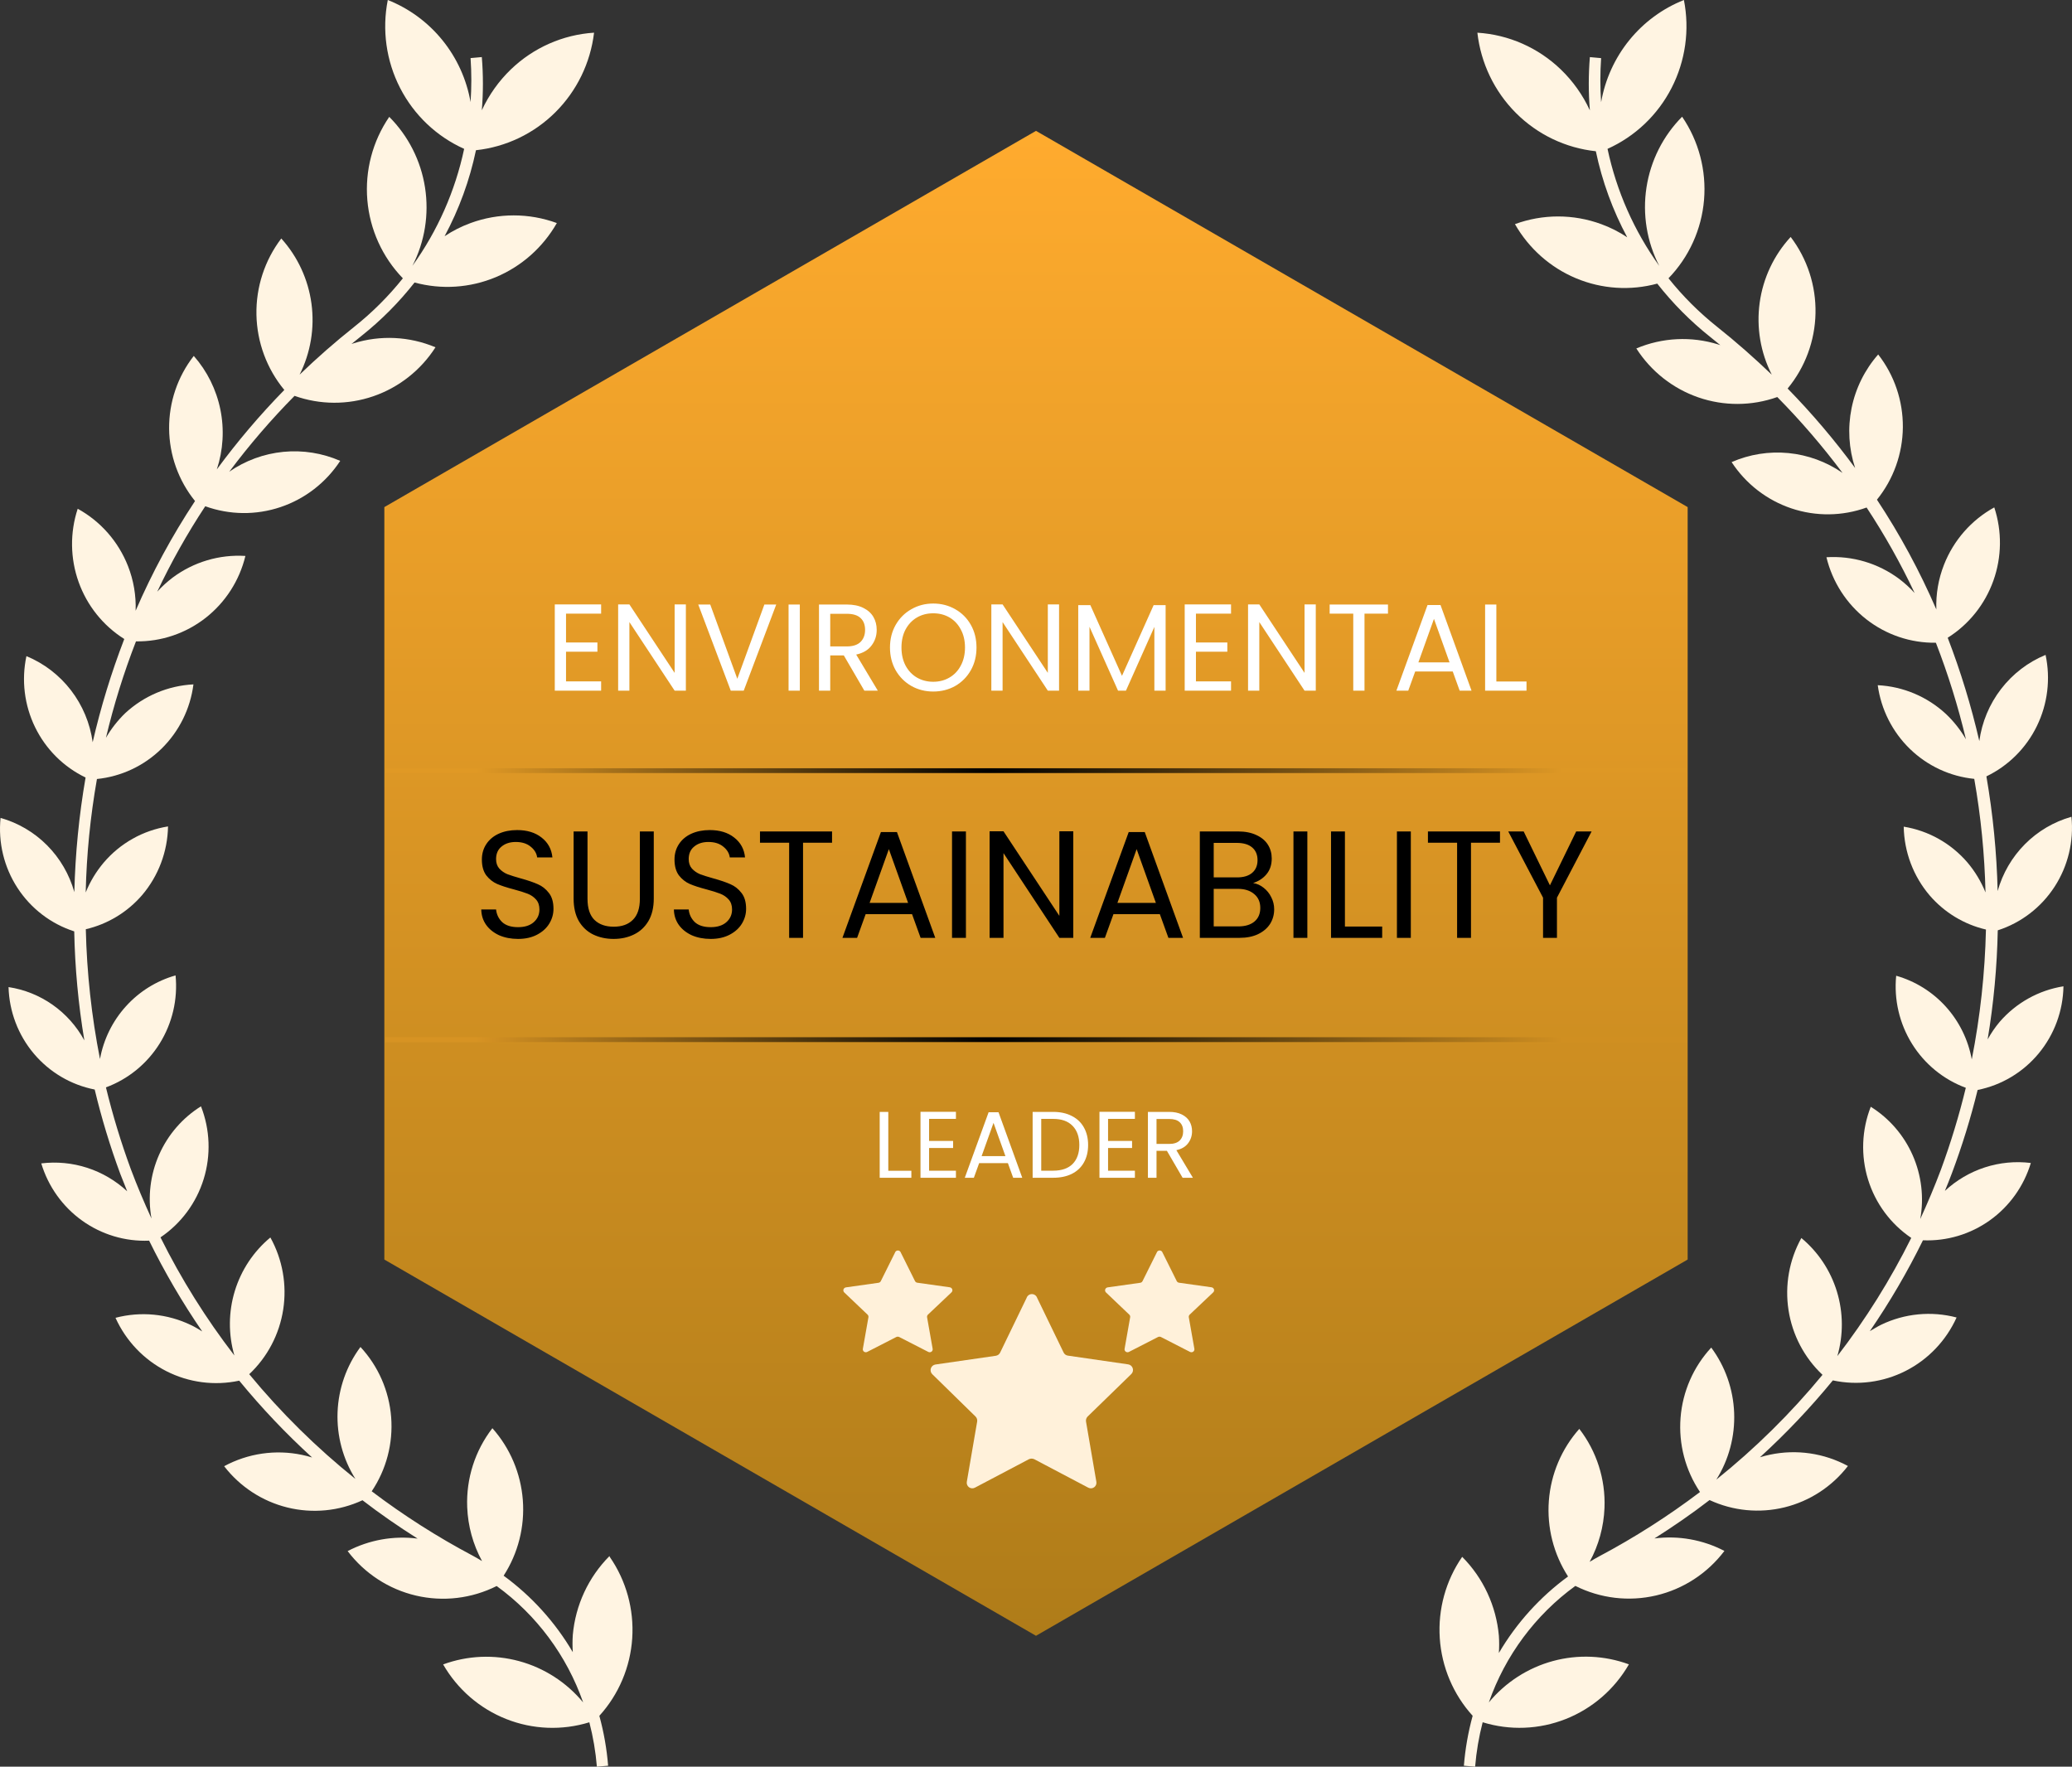 <svg width="285" height="243" viewBox="0 0 285 243" fill="none" xmlns="http://www.w3.org/2000/svg">
<rect x="0" y="0" width="285" height="243" fill="#333333" stroke="none"/>
<path d="M83.832 214.035C80.94 216.941 79.154 220.781 78.788 224.882C78.734 225.671 78.734 226.464 78.788 227.254C76.364 223.128 73.125 219.548 69.274 216.735C71.266 213.653 72.194 209.995 71.914 206.327C71.634 202.658 70.163 199.186 67.727 196.448C65.338 199.536 64.11 203.379 64.262 207.294C64.361 209.896 65.061 212.44 66.304 214.722C65.856 214.457 65.422 214.191 64.974 213.957C60.133 211.39 55.503 208.436 51.128 205.124C53.141 202.129 54.084 198.533 53.803 194.926C53.521 191.318 52.033 187.915 49.581 185.274C47.654 187.871 46.556 190.998 46.432 194.239C46.307 197.481 47.163 200.684 48.885 203.423C43.541 199.139 38.647 194.313 34.281 189.019C36.782 186.665 38.428 183.533 38.955 180.123C39.482 176.714 38.861 173.225 37.189 170.214C34.878 172.132 33.177 174.693 32.297 177.579C31.417 180.464 31.397 183.547 32.239 186.444C28.333 181.377 24.929 175.936 22.075 170.198C24.906 168.288 27.003 165.458 28.016 162.178C29.029 158.899 28.898 155.368 27.644 152.173C25.104 153.759 23.096 156.079 21.882 158.832C20.668 161.585 20.304 164.643 20.837 167.608C19.817 165.376 18.857 163.113 17.991 160.804C16.639 157.127 15.498 153.376 14.572 149.567C17.636 148.434 20.238 146.306 21.972 143.518C23.706 140.73 24.471 137.439 24.148 134.164C21.523 134.909 19.157 136.382 17.32 138.415C15.482 140.448 14.246 142.96 13.752 145.666C12.593 139.783 11.941 133.809 11.803 127.813C14.806 127.114 17.513 125.475 19.538 123.131C21.786 120.495 23.05 117.15 23.112 113.674C19.669 114.219 16.532 115.984 14.263 118.652C13.227 119.879 12.391 121.264 11.788 122.756C11.907 117.522 12.425 112.305 13.335 107.15C16.679 106.812 19.811 105.341 22.221 102.978C24.631 100.614 26.177 97.498 26.608 94.135C23.115 94.311 19.794 95.713 17.218 98.099C16.185 99.099 15.294 100.239 14.572 101.485C15.644 96.973 17.024 92.541 18.703 88.22C22.16 88.27 25.532 87.135 28.266 85C31 82.865 32.936 79.858 33.755 76.469C30.175 76.243 26.631 77.299 23.746 79.45C22.983 80.029 22.273 80.676 21.627 81.385C23.549 77.314 25.756 73.387 28.232 69.634C31.573 70.841 35.218 70.882 38.584 69.75C41.95 68.618 44.842 66.379 46.796 63.391C44.337 62.318 41.648 61.891 38.98 62.15C36.313 62.41 33.754 63.347 31.543 64.874C34.294 61.196 37.292 57.713 40.516 54.449C44.02 55.695 47.839 55.713 51.356 54.501C54.873 53.29 57.882 50.918 59.9 47.77C56.32 46.26 52.328 46.067 48.622 47.224L48.343 47.317L49.751 46.178C52.449 44.032 54.889 41.575 57.022 38.859C60.721 39.863 64.646 39.606 68.185 38.127C71.725 36.648 74.68 34.03 76.592 30.681C72.759 29.276 68.559 29.276 64.726 30.681C63.468 31.139 62.268 31.747 61.153 32.492C63.147 28.778 64.601 24.794 65.469 20.662C69.59 20.219 73.441 18.379 76.391 15.442C79.342 12.505 81.218 8.646 81.712 4.495C77.425 4.769 73.372 6.559 70.264 9.551C68.6 11.158 67.247 13.063 66.273 15.169C66.475 12.733 66.475 10.285 66.273 7.85L64.726 7.99C64.865 10.006 64.865 12.029 64.726 14.045C64.179 10.917 62.845 7.982 60.851 5.523C58.857 3.064 56.271 1.162 53.34 0C52.525 4.109 53.122 8.375 55.031 12.097C56.94 15.818 60.048 18.773 63.844 20.475C62.611 26.28 60.187 31.761 56.728 36.565C58.428 33.252 59.035 29.478 58.462 25.793C57.889 22.108 56.165 18.703 53.541 16.074C51.251 19.42 50.186 23.465 50.527 27.517C50.869 31.568 52.596 35.373 55.413 38.281C53.437 40.755 51.19 42.996 48.715 44.961C46.1 47.036 43.609 49.221 41.212 51.531C42.724 48.52 43.293 45.116 42.843 41.771C42.393 38.426 40.944 35.298 38.69 32.804C36.403 35.807 35.197 39.508 35.273 43.295C35.349 47.082 36.702 50.73 39.108 53.638C35.765 57.056 32.663 60.706 29.826 64.562C30.701 61.908 30.869 59.07 30.312 56.33C29.755 53.591 28.494 51.048 26.654 48.956C24.427 51.806 23.231 55.337 23.262 58.966C23.293 62.595 24.549 66.105 26.825 68.916C23.667 73.694 20.933 78.744 18.656 84.007C18.731 81.906 18.373 79.812 17.604 77.858C16.284 74.496 13.837 71.708 10.689 69.977C9.608 73.255 9.652 76.805 10.814 80.055C11.976 83.304 14.188 86.065 17.094 87.893C15.313 92.516 13.86 97.262 12.747 102.094C12.389 99.488 11.359 97.022 9.76 94.943C8.161 92.865 6.049 91.246 3.635 90.249C2.93 93.55 3.349 96.995 4.826 100.025C6.303 103.056 8.75 105.495 11.772 106.947C10.87 112.156 10.353 117.424 10.225 122.709C9.543 120.273 8.251 118.055 6.474 116.268C4.697 114.48 2.494 113.184 0.077 112.503C-0.267 115.883 0.552 119.279 2.397 122.12C4.243 124.962 7.001 127.077 10.21 128.109C10.31 133.136 10.775 138.148 11.602 143.106C10.541 141.157 9.048 139.481 7.239 138.208C5.431 136.936 3.355 136.102 1.175 135.772C1.269 139.129 2.493 142.355 4.647 144.917C6.802 147.478 9.756 149.223 13.025 149.864C13.965 153.791 15.138 157.658 16.537 161.443C16.846 162.255 17.171 163.004 17.496 163.862C15.919 162.397 14.045 161.295 12.005 160.632C9.964 159.97 7.805 159.762 5.677 160.023C6.634 163.202 8.61 165.971 11.295 167.894C13.98 169.818 17.222 170.787 20.513 170.651C22.643 174.986 25.083 179.158 27.815 183.136C27.32 182.839 26.84 182.527 26.268 182.262C23.033 180.702 19.356 180.349 15.887 181.263C17.325 184.442 19.795 187.032 22.889 188.604C25.983 190.176 29.516 190.636 32.904 189.909C35.988 193.67 39.339 197.201 42.929 200.474C42.465 200.333 42.001 200.209 41.536 200.115C37.897 199.351 34.107 199.903 30.831 201.675C33.017 204.504 36.084 206.505 39.538 207.355C42.992 208.205 46.629 207.853 49.859 206.357C52.288 208.23 54.825 209.978 57.44 211.632C54.134 211.209 50.779 211.807 47.817 213.349C50.148 216.428 53.469 218.593 57.21 219.47C60.95 220.347 64.877 219.882 68.315 218.155C73.808 222.142 77.96 227.73 80.212 234.167C77.924 231.404 74.847 229.419 71.4 228.484C67.954 227.548 64.305 227.707 60.952 228.939C62.923 232.359 65.982 235.007 69.633 236.451C73.284 237.896 77.312 238.054 81.063 236.898C81.583 238.898 81.93 240.94 82.099 243L83.646 242.875C83.459 240.553 83.055 238.254 82.439 236.009C85.105 233.074 86.7 229.311 86.962 225.339C87.223 221.368 86.136 217.425 83.878 214.16L83.832 214.035Z" fill="#FFF4E2"/>
<path d="M275.052 140.553C274.422 141.302 273.867 142.113 273.396 142.973C274.223 138.012 274.688 132.996 274.789 127.965C277.998 126.932 280.757 124.816 282.602 121.972C284.448 119.129 285.267 115.73 284.923 112.348C282.506 113.03 280.302 114.327 278.525 116.115C276.747 117.904 275.455 120.124 274.773 122.562C274.645 117.273 274.128 112.001 273.226 106.789C276.248 105.335 278.696 102.894 280.173 99.862C281.65 96.829 282.07 93.382 281.365 90.079C278.95 91.076 276.838 92.696 275.239 94.776C273.639 96.856 272.609 99.324 272.251 101.932C271.138 97.097 269.685 92.347 267.903 87.721C270.81 85.892 273.022 83.129 274.184 79.877C275.346 76.625 275.39 73.073 274.309 69.792C271.161 71.524 268.714 74.315 267.393 77.679C266.624 79.634 266.265 81.729 266.34 83.832C264.063 78.565 261.329 73.511 258.171 68.73C260.446 65.917 261.703 62.405 261.734 58.773C261.765 55.142 260.568 51.608 258.341 48.756C256.501 50.849 255.239 53.395 254.682 56.136C254.126 58.877 254.294 61.718 255.169 64.373C252.331 60.515 249.229 56.862 245.885 53.441C248.292 50.531 249.644 46.881 249.72 43.091C249.796 39.301 248.591 35.599 246.303 32.593C243.993 35.098 242.505 38.26 242.039 41.65C241.574 45.04 242.155 48.492 243.704 51.536C241.305 49.24 238.814 47.038 236.199 44.961C233.724 42.995 231.476 40.753 229.5 38.277C232.317 35.367 234.045 31.559 234.387 27.505C234.728 23.451 233.662 19.402 231.372 16.054C228.752 18.691 227.034 22.104 226.469 25.795C225.904 29.486 226.521 33.263 228.231 36.575C224.772 31.768 222.347 26.283 221.113 20.474C224.907 18.771 228.014 15.817 229.923 12.096C231.832 8.375 232.431 4.11 231.619 0C228.688 1.163 226.101 3.066 224.107 5.527C222.113 7.988 220.779 10.925 220.231 14.055C220.092 12.038 220.092 10.013 220.231 7.996L218.684 7.855C218.483 10.293 218.483 12.742 218.684 15.18C217.711 13.072 216.357 11.165 214.692 9.558C211.576 6.557 207.51 4.765 203.211 4.498C203.682 8.682 205.553 12.578 208.516 15.543C211.478 18.508 215.355 20.363 219.504 20.802C220.372 24.936 221.826 28.923 223.821 32.639C222.705 31.894 221.505 31.286 220.247 30.828C216.414 29.422 212.212 29.422 208.379 30.828C210.291 34.179 213.247 36.799 216.787 38.279C220.327 39.759 224.252 40.016 227.952 39.011C230.086 41.73 232.527 44.188 235.225 46.336L236.633 47.476L236.354 47.382C232.647 46.224 228.655 46.418 225.074 47.928C227.092 51.079 230.102 53.452 233.619 54.665C237.137 55.877 240.956 55.859 244.462 54.612C247.686 57.879 250.684 61.364 253.436 65.045C251.224 63.516 248.665 62.579 245.997 62.319C243.329 62.06 240.64 62.487 238.18 63.561C240.134 66.551 243.027 68.791 246.394 69.924C249.76 71.057 253.406 71.016 256.747 69.808C259.224 73.564 261.432 77.494 263.354 81.567C262.707 80.858 261.998 80.21 261.234 79.631C258.349 77.478 254.804 76.422 251.223 76.648C252.043 80.039 253.979 83.049 256.713 85.185C259.448 87.322 262.821 88.458 266.278 88.408C267.957 92.731 269.338 97.166 270.41 101.682C269.665 100.401 268.743 99.233 267.671 98.215C265.097 95.824 261.773 94.421 258.279 94.248C258.739 97.588 260.298 100.675 262.706 103.012C265.114 105.348 268.23 106.8 271.555 107.132C272.465 112.291 272.982 117.511 273.102 122.749C272.498 121.256 271.663 119.87 270.626 118.642C268.369 116.005 265.262 114.258 261.853 113.707C261.914 117.186 263.179 120.534 265.428 123.171C267.453 125.517 270.16 127.157 273.164 127.856C273.026 133.857 272.373 139.835 271.214 145.722C270.72 143.014 269.484 140.501 267.646 138.466C265.809 136.432 263.442 134.958 260.817 134.212C260.494 137.49 261.259 140.782 262.993 143.573C264.727 146.363 267.33 148.492 270.394 149.626C269.469 153.437 268.327 157.191 266.975 160.87C266.108 163.182 265.149 165.446 264.128 167.679C264.662 164.713 264.298 161.652 263.083 158.897C261.869 156.142 259.86 153.82 257.32 152.234C256.066 155.431 255.935 158.964 256.948 162.246C257.962 165.528 260.059 168.361 262.89 170.272C260.036 176.013 256.631 181.458 252.724 186.529C253.567 183.63 253.547 180.545 252.666 177.657C251.786 174.77 250.085 172.207 247.773 170.287C246.102 173.3 245.48 176.792 246.007 180.204C246.535 183.615 248.181 186.75 250.682 189.106C246.315 194.403 241.421 199.233 236.076 203.52C237.798 200.779 238.654 197.573 238.529 194.33C238.405 191.086 237.306 187.957 235.379 185.358C232.927 188.001 231.438 191.407 231.157 195.017C230.876 198.626 231.819 202.225 233.832 205.223C229.457 208.537 224.826 211.492 219.984 214.062C219.535 214.296 219.102 214.561 218.653 214.827C219.897 212.543 220.596 209.998 220.696 207.393C220.848 203.476 219.62 199.63 217.23 196.54C214.794 199.28 213.322 202.755 213.042 206.426C212.763 210.096 213.691 213.757 215.682 216.842C211.831 219.656 208.592 223.239 206.167 227.367C206.221 226.577 206.221 225.784 206.167 224.994C205.801 220.89 204.015 217.047 201.122 214.14C198.864 217.407 197.777 221.352 198.038 225.327C198.3 229.301 199.895 233.067 202.561 236.004C201.945 238.251 201.541 240.551 201.355 242.875L202.902 243C203.071 240.938 203.418 238.895 203.938 236.894C207.69 238.05 211.718 237.893 215.37 236.447C219.021 235.001 222.081 232.352 224.053 228.929C220.699 227.696 217.05 227.537 213.602 228.473C210.155 229.41 207.078 231.396 204.789 234.161C207.042 227.719 211.194 222.127 216.688 218.138C220.127 219.866 224.054 220.331 227.796 219.453C231.537 218.576 234.859 216.41 237.19 213.328C234.228 211.785 230.872 211.186 227.565 211.61C230.18 209.954 232.718 208.205 235.147 206.331C238.379 207.828 242.016 208.18 245.47 207.33C248.925 206.479 251.993 204.477 254.179 201.646C250.902 199.873 247.112 199.32 243.472 200.085C243.007 200.178 242.543 200.303 242.079 200.444C245.67 197.169 249.021 193.635 252.105 189.871C255.494 190.599 259.028 190.138 262.122 188.565C265.217 186.992 267.687 184.401 269.125 181.219C265.656 180.304 261.978 180.658 258.743 182.219C258.202 182.484 257.722 182.797 257.196 183.093C259.928 179.113 262.368 174.938 264.499 170.6C267.79 170.736 271.033 169.766 273.719 167.841C276.404 165.916 278.381 163.146 279.338 159.965C277.209 159.703 275.05 159.911 273.009 160.574C270.968 161.238 269.094 162.34 267.516 163.806C267.841 162.994 268.166 162.245 268.476 161.386C269.881 157.639 271.064 153.811 272.019 149.923C275.305 149.266 278.269 147.493 280.417 144.899C282.566 142.304 283.768 139.045 283.825 135.665C280.423 136.205 277.318 137.935 275.052 140.553Z" fill="#FFF4E2"/>
<path d="M142.5 18L232.134 69.75V173.25L142.5 225L52.866 173.25V69.75L142.5 18Z" fill="url(#paint0_linear_14070_207)"/>
<path d="M77.856 84.409V88.37H82.174V89.645H77.856V93.725H82.684V95H76.309V83.134H82.684V84.409H77.856ZM94.341 95H92.794L86.572 85.565V95H85.025V83.134H86.572L92.794 92.552V83.134H94.341V95ZM106.77 83.151L102.299 95H100.514L96.043 83.151H97.692L101.415 93.368L105.138 83.151H106.77ZM110.013 83.151V95H108.466V83.151H110.013ZM118.889 95L116.067 90.155H114.197V95H112.65V83.151H116.475C117.37 83.151 118.124 83.304 118.736 83.61C119.359 83.916 119.824 84.33 120.13 84.851C120.436 85.372 120.589 85.967 120.589 86.636C120.589 87.452 120.351 88.172 119.875 88.795C119.41 89.418 118.707 89.832 117.767 90.036L120.742 95H118.889ZM114.197 88.914H116.475C117.313 88.914 117.942 88.71 118.362 88.302C118.781 87.883 118.991 87.327 118.991 86.636C118.991 85.933 118.781 85.389 118.362 85.004C117.954 84.619 117.325 84.426 116.475 84.426H114.197V88.914ZM128.365 95.119C127.265 95.119 126.262 94.864 125.356 94.354C124.449 93.833 123.729 93.113 123.197 92.195C122.675 91.266 122.415 90.223 122.415 89.067C122.415 87.911 122.675 86.874 123.197 85.956C123.729 85.027 124.449 84.307 125.356 83.797C126.262 83.276 127.265 83.015 128.365 83.015C129.475 83.015 130.484 83.276 131.391 83.797C132.297 84.307 133.011 85.021 133.533 85.939C134.054 86.857 134.315 87.9 134.315 89.067C134.315 90.234 134.054 91.277 133.533 92.195C133.011 93.113 132.297 93.833 131.391 94.354C130.484 94.864 129.475 95.119 128.365 95.119ZM128.365 93.776C129.192 93.776 129.934 93.583 130.592 93.198C131.26 92.813 131.782 92.263 132.156 91.549C132.541 90.835 132.734 90.008 132.734 89.067C132.734 88.115 132.541 87.288 132.156 86.585C131.782 85.871 131.266 85.321 130.609 84.936C129.951 84.551 129.203 84.358 128.365 84.358C127.526 84.358 126.778 84.551 126.121 84.936C125.463 85.321 124.942 85.871 124.557 86.585C124.183 87.288 123.996 88.115 123.996 89.067C123.996 90.008 124.183 90.835 124.557 91.549C124.942 92.263 125.463 92.813 126.121 93.198C126.789 93.583 127.537 93.776 128.365 93.776ZM145.673 95H144.126L137.904 85.565V95H136.357V83.134H137.904L144.126 92.552V83.134H145.673V95ZM160.329 83.236V95H158.782V86.228L154.872 95H153.784L149.857 86.211V95H148.31V83.236H149.976L154.328 92.96L158.68 83.236H160.329ZM164.5 84.409V88.37H168.818V89.645H164.5V93.725H169.328V95H162.953V83.134H169.328V84.409H164.5ZM180.984 95H179.437L173.215 85.565V95H171.668V83.134H173.215L179.437 92.552V83.134H180.984V95ZM190.915 83.151V84.409H187.685V95H186.138V84.409H182.891V83.151H190.915ZM199.823 92.365H194.655L193.703 95H192.071L196.355 83.219H198.14L202.407 95H200.775L199.823 92.365ZM199.381 91.107L197.239 85.123L195.097 91.107H199.381ZM205.821 93.742H209.969V95H204.274V83.151H205.821V93.742Z" fill="white"/>
<path d="M122.184 161.038H125.356V162H121.001V152.939H122.184V161.038ZM127.795 153.901V156.93H131.097V157.905H127.795V161.025H131.487V162H126.612V152.926H131.487V153.901H127.795ZM138.633 159.985H134.681L133.953 162H132.705L135.981 152.991H137.346L140.609 162H139.361L138.633 159.985ZM138.295 159.023L136.657 154.447L135.019 159.023H138.295ZM144.858 152.939C145.846 152.939 146.7 153.125 147.419 153.498C148.147 153.862 148.702 154.386 149.083 155.071C149.473 155.756 149.668 156.562 149.668 157.489C149.668 158.416 149.473 159.222 149.083 159.907C148.702 160.583 148.147 161.103 147.419 161.467C146.7 161.822 145.846 162 144.858 162H142.037V152.939H144.858ZM144.858 161.025C146.028 161.025 146.921 160.717 147.536 160.102C148.151 159.478 148.459 158.607 148.459 157.489C148.459 156.362 148.147 155.483 147.523 154.85C146.908 154.217 146.019 153.901 144.858 153.901H143.22V161.025H144.858ZM152.412 153.901V156.93H155.714V157.905H152.412V161.025H156.104V162H151.229V152.926H156.104V153.901H152.412ZM162.665 162L160.507 158.295H159.077V162H157.894V152.939H160.819C161.503 152.939 162.08 153.056 162.548 153.29C163.024 153.524 163.38 153.84 163.614 154.239C163.848 154.638 163.965 155.093 163.965 155.604C163.965 156.228 163.783 156.778 163.419 157.255C163.063 157.732 162.526 158.048 161.807 158.204L164.082 162H162.665ZM159.077 157.346H160.819C161.46 157.346 161.941 157.19 162.262 156.878C162.582 156.557 162.743 156.133 162.743 155.604C162.743 155.067 162.582 154.651 162.262 154.356C161.95 154.061 161.469 153.914 160.819 153.914H159.077V157.346Z" fill="white"/>
<path d="M71.258 129.147C70.292 129.147 69.424 128.979 68.654 128.643C67.898 128.293 67.303 127.817 66.869 127.215C66.435 126.599 66.211 125.892 66.197 125.094H68.234C68.304 125.78 68.584 126.361 69.074 126.837C69.578 127.299 70.306 127.53 71.258 127.53C72.168 127.53 72.882 127.306 73.4 126.858C73.932 126.396 74.198 125.808 74.198 125.094C74.198 124.534 74.044 124.079 73.736 123.729C73.428 123.379 73.043 123.113 72.581 122.931C72.119 122.749 71.496 122.553 70.712 122.343C69.746 122.091 68.969 121.839 68.381 121.587C67.807 121.335 67.31 120.943 66.89 120.411C66.484 119.865 66.281 119.137 66.281 118.227C66.281 117.429 66.484 116.722 66.89 116.106C67.296 115.49 67.863 115.014 68.591 114.678C69.333 114.342 70.18 114.174 71.132 114.174C72.504 114.174 73.624 114.517 74.492 115.203C75.374 115.889 75.871 116.799 75.983 117.933H73.883C73.813 117.373 73.519 116.883 73.001 116.463C72.483 116.029 71.797 115.812 70.943 115.812C70.145 115.812 69.494 116.022 68.99 116.442C68.486 116.848 68.234 117.422 68.234 118.164C68.234 118.696 68.381 119.13 68.675 119.466C68.983 119.802 69.354 120.061 69.788 120.243C70.236 120.411 70.859 120.607 71.657 120.831C72.623 121.097 73.4 121.363 73.988 121.629C74.576 121.881 75.08 122.28 75.5 122.826C75.92 123.358 76.13 124.086 76.13 125.01C76.13 125.724 75.941 126.396 75.563 127.026C75.185 127.656 74.625 128.167 73.883 128.559C73.141 128.951 72.266 129.147 71.258 129.147ZM80.811 114.363V123.624C80.811 124.926 81.126 125.892 81.756 126.522C82.4 127.152 83.289 127.467 84.423 127.467C85.543 127.467 86.418 127.152 87.048 126.522C87.692 125.892 88.014 124.926 88.014 123.624V114.363H89.925V123.603C89.925 124.821 89.68 125.85 89.19 126.69C88.7 127.516 88.035 128.132 87.195 128.538C86.369 128.944 85.438 129.147 84.402 129.147C83.366 129.147 82.428 128.944 81.588 128.538C80.762 128.132 80.104 127.516 79.614 126.69C79.138 125.85 78.9 124.821 78.9 123.603V114.363H80.811ZM97.754 129.147C96.788 129.147 95.92 128.979 95.15 128.643C94.394 128.293 93.799 127.817 93.365 127.215C92.931 126.599 92.707 125.892 92.693 125.094H94.73C94.8 125.78 95.08 126.361 95.57 126.837C96.074 127.299 96.802 127.53 97.754 127.53C98.664 127.53 99.378 127.306 99.896 126.858C100.428 126.396 100.694 125.808 100.694 125.094C100.694 124.534 100.54 124.079 100.232 123.729C99.924 123.379 99.539 123.113 99.077 122.931C98.615 122.749 97.992 122.553 97.208 122.343C96.242 122.091 95.465 121.839 94.877 121.587C94.303 121.335 93.806 120.943 93.386 120.411C92.98 119.865 92.777 119.137 92.777 118.227C92.777 117.429 92.98 116.722 93.386 116.106C93.792 115.49 94.359 115.014 95.087 114.678C95.829 114.342 96.676 114.174 97.628 114.174C99 114.174 100.12 114.517 100.988 115.203C101.87 115.889 102.367 116.799 102.479 117.933H100.379C100.309 117.373 100.015 116.883 99.497 116.463C98.979 116.029 98.293 115.812 97.439 115.812C96.641 115.812 95.99 116.022 95.486 116.442C94.982 116.848 94.73 117.422 94.73 118.164C94.73 118.696 94.877 119.13 95.171 119.466C95.479 119.802 95.85 120.061 96.284 120.243C96.732 120.411 97.355 120.607 98.153 120.831C99.119 121.097 99.896 121.363 100.484 121.629C101.072 121.881 101.576 122.28 101.996 122.826C102.416 123.358 102.626 124.086 102.626 125.01C102.626 125.724 102.437 126.396 102.059 127.026C101.681 127.656 101.121 128.167 100.379 128.559C99.637 128.951 98.762 129.147 97.754 129.147ZM114.447 114.363V115.917H110.457V129H108.546V115.917H104.535V114.363H114.447ZM125.452 125.745H119.068L117.892 129H115.876L121.168 114.447H123.373L128.644 129H126.628L125.452 125.745ZM124.906 124.191L122.26 116.799L119.614 124.191H124.906ZM132.861 114.363V129H130.95V114.363H132.861ZM147.626 129H145.715L138.029 117.345V129H136.118V114.342H138.029L145.715 125.976V114.342H147.626V129ZM159.536 125.745H153.152L151.976 129H149.96L155.252 114.447H157.457L162.728 129H160.712L159.536 125.745ZM158.99 124.191L156.344 116.799L153.698 124.191H158.99ZM172.363 121.461C172.895 121.545 173.378 121.762 173.812 122.112C174.26 122.462 174.61 122.896 174.862 123.414C175.128 123.932 175.261 124.485 175.261 125.073C175.261 125.815 175.072 126.487 174.694 127.089C174.316 127.677 173.763 128.146 173.035 128.496C172.321 128.832 171.474 129 170.494 129H165.034V114.363H170.284C171.278 114.363 172.125 114.531 172.825 114.867C173.525 115.189 174.05 115.63 174.4 116.19C174.75 116.75 174.925 117.38 174.925 118.08C174.925 118.948 174.687 119.669 174.211 120.243C173.749 120.803 173.133 121.209 172.363 121.461ZM166.945 120.684H170.158C171.054 120.684 171.747 120.474 172.237 120.054C172.727 119.634 172.972 119.053 172.972 118.311C172.972 117.569 172.727 116.988 172.237 116.568C171.747 116.148 171.04 115.938 170.116 115.938H166.945V120.684ZM170.326 127.425C171.278 127.425 172.02 127.201 172.552 126.753C173.084 126.305 173.35 125.682 173.35 124.884C173.35 124.072 173.07 123.435 172.51 122.973C171.95 122.497 171.201 122.259 170.263 122.259H166.945V127.425H170.326ZM179.824 114.363V129H177.913V114.363H179.824ZM184.992 127.446H190.116V129H183.081V114.363H184.992V127.446ZM194.056 114.363V129H192.145V114.363H194.056ZM206.322 114.363V115.917H202.332V129H200.421V115.917H196.41V114.363H206.322ZM218.923 114.363L214.156 123.477V129H212.245V123.477L207.457 114.363H209.578L213.19 121.776L216.802 114.363H218.923Z" fill="black"/>
<path d="M53 106C55.298 106 232 106 232 106" stroke="url(#paint1_linear_14070_207)" stroke-width="0.664" stroke-miterlimit="10"/>
<path d="M53 143C55.298 143 232 143 232 143" stroke="url(#paint2_linear_14070_207)" stroke-width="0.664" stroke-miterlimit="10"/>
<path d="M142.658 178.523L146.302 186.046C146.358 186.158 146.441 186.254 146.542 186.327C146.644 186.4 146.761 186.447 146.885 186.465L155.191 187.668C155.333 187.692 155.466 187.755 155.575 187.849C155.684 187.944 155.764 188.067 155.807 188.205C155.851 188.342 155.855 188.489 155.82 188.629C155.786 188.769 155.713 188.896 155.61 188.998L149.599 194.845C149.511 194.935 149.445 195.045 149.407 195.165C149.369 195.285 149.36 195.413 149.38 195.537L150.801 203.808C150.828 203.95 150.815 204.096 150.762 204.231C150.71 204.365 150.62 204.482 150.504 204.568C150.388 204.654 150.25 204.705 150.106 204.715C149.962 204.726 149.817 204.695 149.69 204.628L142.258 200.711C142.144 200.657 142.019 200.63 141.893 200.63C141.767 200.63 141.643 200.657 141.529 200.711L134.096 204.628C133.969 204.695 133.825 204.726 133.681 204.715C133.537 204.705 133.399 204.654 133.282 204.568C133.166 204.482 133.076 204.365 133.024 204.231C132.971 204.096 132.958 203.95 132.985 203.808L134.406 195.537C134.427 195.413 134.418 195.285 134.38 195.165C134.342 195.045 134.276 194.935 134.187 194.845L128.231 189.016C128.128 188.913 128.055 188.784 128.022 188.643C127.988 188.502 127.994 188.354 128.039 188.216C128.085 188.078 128.167 187.955 128.278 187.862C128.389 187.768 128.524 187.707 128.668 187.686L136.975 186.484C137.098 186.465 137.216 186.418 137.317 186.345C137.418 186.272 137.501 186.176 137.558 186.065L141.201 178.541C141.248 178.386 141.344 178.25 141.474 178.153C141.603 178.056 141.761 178.002 141.923 178C142.085 177.998 142.244 178.048 142.376 178.142C142.508 178.236 142.607 178.369 142.658 178.523Z" fill="#FFF1DA"/>
<path d="M159.897 172.274L161.86 176.216C161.89 176.275 161.935 176.325 161.989 176.363C162.044 176.401 162.107 176.426 162.174 176.436L166.649 177.066C166.725 177.079 166.797 177.112 166.855 177.161C166.914 177.211 166.957 177.275 166.98 177.347C167.004 177.419 167.006 177.496 166.988 177.57C166.969 177.643 166.93 177.71 166.874 177.763L163.636 180.827C163.588 180.874 163.553 180.932 163.532 180.995C163.512 181.058 163.507 181.124 163.518 181.19L164.284 185.523C164.298 185.598 164.291 185.674 164.263 185.745C164.234 185.816 164.186 185.877 164.123 185.922C164.061 185.967 163.986 185.993 163.909 185.999C163.831 186.004 163.754 185.988 163.685 185.953L159.681 183.901C159.619 183.872 159.552 183.858 159.485 183.858C159.417 183.858 159.35 183.872 159.288 183.901L155.284 185.953C155.216 185.988 155.138 186.004 155.06 185.999C154.983 185.993 154.908 185.967 154.846 185.922C154.783 185.877 154.735 185.816 154.706 185.745C154.678 185.674 154.671 185.598 154.686 185.523L155.451 181.19C155.462 181.124 155.457 181.058 155.437 180.995C155.416 180.932 155.381 180.874 155.333 180.827L152.124 177.772C152.069 177.719 152.03 177.651 152.012 177.577C151.993 177.503 151.997 177.426 152.021 177.353C152.046 177.281 152.09 177.217 152.15 177.168C152.21 177.119 152.282 177.087 152.36 177.075L156.835 176.445C156.901 176.436 156.965 176.411 157.019 176.373C157.074 176.335 157.118 176.284 157.149 176.226L159.112 172.284C159.137 172.202 159.189 172.131 159.259 172.08C159.329 172.029 159.413 172.001 159.501 172C159.588 171.999 159.673 172.025 159.745 172.074C159.816 172.123 159.869 172.193 159.897 172.274Z" fill="#FFF1DA"/>
<path d="M123.897 172.274L125.86 176.216C125.89 176.275 125.935 176.325 125.989 176.363C126.044 176.401 126.107 176.426 126.174 176.436L130.649 177.066C130.725 177.079 130.797 177.112 130.855 177.161C130.914 177.211 130.957 177.275 130.98 177.347C131.004 177.419 131.006 177.496 130.988 177.57C130.969 177.643 130.93 177.71 130.874 177.763L127.636 180.827C127.588 180.874 127.553 180.932 127.532 180.995C127.512 181.058 127.507 181.124 127.518 181.19L128.284 185.523C128.298 185.598 128.291 185.674 128.263 185.745C128.234 185.816 128.186 185.877 128.123 185.922C128.061 185.967 127.986 185.993 127.909 185.999C127.831 186.004 127.754 185.988 127.685 185.953L123.681 183.901C123.619 183.872 123.552 183.858 123.485 183.858C123.417 183.858 123.35 183.872 123.288 183.901L119.284 185.953C119.216 185.988 119.138 186.004 119.06 185.999C118.983 185.993 118.908 185.967 118.846 185.922C118.783 185.877 118.735 185.816 118.706 185.745C118.678 185.674 118.671 185.598 118.686 185.523L119.451 181.19C119.462 181.124 119.457 181.058 119.437 180.995C119.416 180.932 119.381 180.874 119.333 180.827L116.124 177.772C116.069 177.719 116.03 177.651 116.012 177.577C115.993 177.503 115.997 177.426 116.021 177.353C116.046 177.281 116.09 177.217 116.15 177.168C116.21 177.119 116.282 177.087 116.36 177.075L120.835 176.445C120.901 176.436 120.965 176.411 121.019 176.373C121.074 176.335 121.118 176.284 121.149 176.226L123.112 172.284C123.137 172.202 123.189 172.131 123.259 172.08C123.329 172.029 123.413 172.001 123.501 172C123.588 171.999 123.673 172.025 123.745 172.074C123.816 172.123 123.869 172.193 123.897 172.274Z" fill="#FFF1DA"/>
<defs>
<linearGradient id="paint0_linear_14070_207" x1="142.5" y1="18" x2="142.5" y2="225" gradientUnits="userSpaceOnUse">
<stop stop-color="#FFAB2E"/>
<stop offset="1" stop-color="#AF7C19"/>
</linearGradient>
<linearGradient id="paint1_linear_14070_207" x1="53" y1="106.5" x2="232" y2="106.5" gradientUnits="userSpaceOnUse">
<stop offset="0.07" stop-color="#E09925"/>
<stop offset="0.465"/>
<stop offset="0.905" stop-color="#DE9825"/>
</linearGradient>
<linearGradient id="paint2_linear_14070_207" x1="53" y1="143.5" x2="232" y2="143.5" gradientUnits="userSpaceOnUse">
<stop offset="0.07" stop-color="#D79323"/>
<stop offset="0.465"/>
<stop offset="0.905" stop-color="#D08F21"/>
</linearGradient>
</defs>
</svg>
